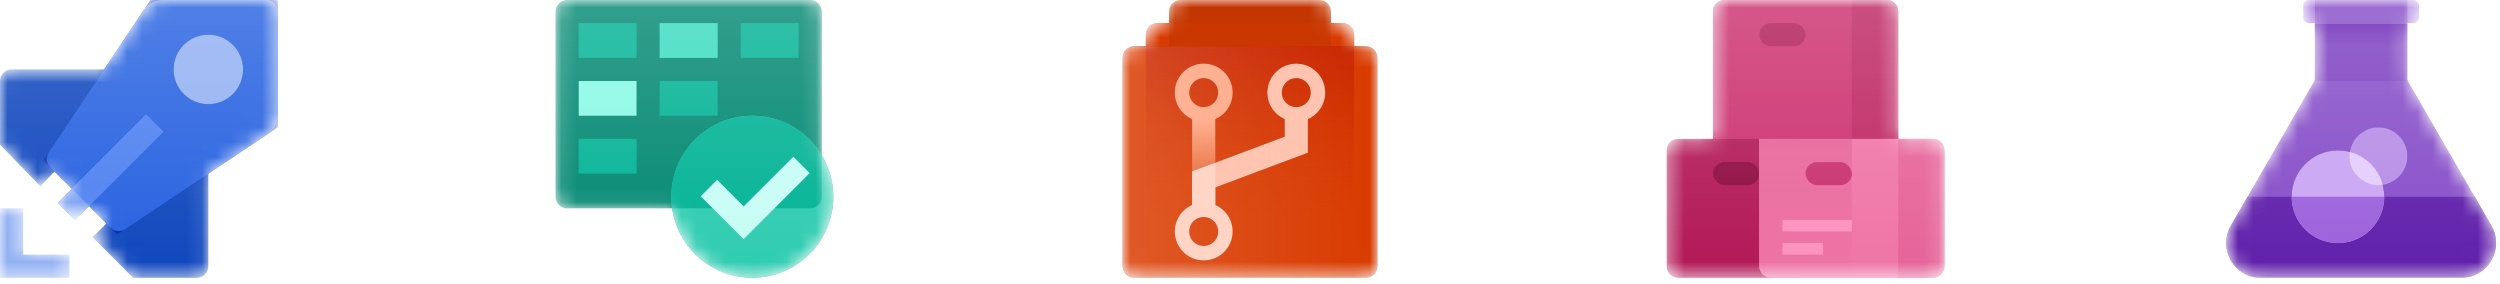 <svg width="167" height="19" viewBox="0 0 167 19" fill="none" xmlns="http://www.w3.org/2000/svg">
<mask id="mask0" mask-type="alpha" maskUnits="userSpaceOnUse" x="0" y="0" width="19" height="19">
<path d="M3.64 11.452L2.706 12.45L0 9.664V5.412C0 4.985 0.346 4.639 0.773 4.639H6.958L9.592 0.688C9.879 0.258 10.361 0 10.878 0H17.782C18.209 0 18.556 0.346 18.556 0.773V7.678C18.556 8.194 18.297 8.677 17.868 8.964L13.917 11.597V17.782C13.917 18.21 13.57 18.556 13.143 18.556H8.891L6.185 15.85L7.111 14.924L5.943 13.756L5 14.699L3.856 13.556L4.8 12.613L3.64 11.452Z" fill="white"/>
<path d="M1.546 13.917V17.009H4.639V18.556H0V13.917H1.546Z" fill="white"/>
</mask>
<g mask="url(#mask0)">
<path fill-rule="evenodd" clip-rule="evenodd" d="M0 13.917L1.546 13.917V17.009H4.639V18.556H0V13.917Z" fill="#91B0F2"/>
<path d="M0 5.412V9.664L2.706 12.451L3.866 11.211L7.345 14.69L6.185 15.85L8.891 18.556H13.143C13.57 18.556 13.917 18.209 13.917 17.782V11.597L6.958 4.639H0.773C0.346 4.639 0 4.985 0 5.412Z" fill="#0F46BD"/>
<g filter="url(#filter0_f)">
<path fill-rule="evenodd" clip-rule="evenodd" d="M2.899 10.712L10.051 0H18.555V8.505L7.843 15.656L2.899 10.712Z" fill="#062AA9"/>
</g>
<path fill-rule="evenodd" clip-rule="evenodd" d="M3.348 11.161C3.087 10.9 3.047 10.491 3.251 10.185L9.592 0.688C9.879 0.258 10.361 0 10.878 0H17.782C18.209 0 18.555 0.346 18.555 0.773V7.678C18.555 8.194 18.297 8.677 17.868 8.964L8.371 15.304C8.064 15.509 7.656 15.469 7.395 15.208L3.348 11.161Z" fill="#2560E0"/>
<g filter="url(#filter1_f)">
<path fill-rule="evenodd" clip-rule="evenodd" d="M3.856 13.556L9.759 7.653L10.902 8.796L5 14.699L3.856 13.556Z" fill="#0A44C2"/>
</g>
<path fill-rule="evenodd" clip-rule="evenodd" d="M3.856 13.556L9.759 7.653L10.902 8.796L5 14.699L3.856 13.556Z" fill="#729AF2"/>
<path d="M5.943 13.756L4.8 12.613L9.759 7.653L10.902 8.796L5.943 13.756Z" fill="#4C80F0"/>
<g filter="url(#filter2_f)">
<path d="M13.917 6.958C15.198 6.958 16.236 5.92 16.236 4.639C16.236 3.358 15.198 2.32 13.917 2.32C12.636 2.32 11.597 3.358 11.597 4.639C11.597 5.92 12.636 6.958 13.917 6.958Z" fill="#0A44C2"/>
</g>
<path d="M13.917 6.958C15.198 6.958 16.236 5.92 16.236 4.639C16.236 3.358 15.198 2.32 13.917 2.32C12.636 2.32 11.597 3.358 11.597 4.639C11.597 5.92 12.636 6.958 13.917 6.958Z" fill="#91B0F2"/>
<g opacity="0.2">
<path d="M3.64 11.452L2.706 12.45L0 9.664V5.412C0 4.985 0.346 4.639 0.773 4.639H6.958L9.592 0.688C9.879 0.258 10.361 0 10.878 0H17.782C18.209 0 18.556 0.346 18.556 0.773V7.678C18.556 8.194 18.297 8.677 17.868 8.964L13.917 11.597V17.782C13.917 18.21 13.57 18.556 13.143 18.556H8.891L6.185 15.85L7.111 14.924L5.943 13.756L5 14.699L3.856 13.556L4.8 12.613L3.64 11.452Z" fill="url(#paint0_linear)"/>
<path d="M1.546 13.917V17.009H4.639V18.556H0V13.917H1.546Z" fill="url(#paint1_linear)"/>
</g>
</g>
<mask id="mask1" mask-type="alpha" maskUnits="userSpaceOnUse" x="37" y="0" width="19" height="19">
<path d="M37.884 0C37.457 0 37.111 0.346 37.111 0.773V13.143C37.111 13.571 37.457 13.917 37.884 13.917H44.897C45.273 16.54 47.528 18.556 50.255 18.556C53.244 18.556 55.667 16.133 55.667 13.143C55.667 12.123 55.384 11.169 54.894 10.354V0.773C54.894 0.346 54.547 0 54.12 0H37.884Z" fill="white"/>
</mask>
<g mask="url(#mask1)">
<path d="M37.111 0.773C37.111 0.346 37.457 0 37.884 0H54.12C54.547 0 54.894 0.346 54.894 0.773V13.143C54.894 13.57 54.547 13.917 54.12 13.917H37.884C37.457 13.917 37.111 13.57 37.111 13.143V0.773Z" fill="#008770"/>
<g filter="url(#filter3_f)">
<circle cx="50.255" cy="13.143" r="5.412" fill="#007C5E"/>
</g>
<circle cx="50.255" cy="13.143" r="5.412" fill="#2ECCB0"/>
<path d="M54.894 10.354V13.143C54.894 13.571 54.547 13.917 54.12 13.917H44.897C44.861 13.665 44.843 13.406 44.843 13.143C44.843 10.154 47.266 7.731 50.255 7.731C52.223 7.731 53.947 8.782 54.894 10.354Z" fill="#00B294"/>
<path d="M47.935 1.546H44.069V3.866H47.935V1.546Z" fill="#00B294"/>
<path d="M53.347 1.546H49.481V3.866H53.347V1.546Z" fill="#00B294"/>
<path d="M47.935 5.412H44.069V7.732H47.935V5.412Z" fill="#00B294"/>
<path d="M42.523 9.278H38.657V11.597H42.523V9.278Z" fill="#00B294"/>
<path d="M42.523 1.546H38.657V3.866H42.523V1.546Z" fill="#00B294"/>
<path d="M47.935 1.546H44.069V3.866H47.935V1.546Z" fill="#3ADBC0"/>
<g filter="url(#filter4_f)">
<path d="M42.523 5.412H38.657V7.732H42.523V5.412Z" fill="#007458"/>
</g>
<path d="M42.523 5.412H38.657V7.732H42.523V5.412Z" fill="#89F9E6"/>
<path fill-rule="evenodd" clip-rule="evenodd" d="M54.087 11.564L49.675 15.976L46.809 13.11L47.902 12.017L49.675 13.79L52.994 10.471L54.087 11.564Z" fill="#C6FDF4"/>
<path opacity="0.2" d="M37.884 0C37.457 0 37.111 0.346 37.111 0.773V13.143C37.111 13.571 37.457 13.917 37.884 13.917H44.897C45.273 16.54 47.528 18.556 50.255 18.556C53.244 18.556 55.667 16.133 55.667 13.143C55.667 12.123 55.384 11.169 54.894 10.354V0.773C54.894 0.346 54.547 0 54.12 0H37.884Z" fill="url(#paint2_linear)"/>
</g>
<g clip-path="url(#clip0)">
<mask id="mask2" mask-type="alpha" maskUnits="userSpaceOnUse" x="74" y="0" width="19" height="19">
<path d="M88.139 0C88.566 0 88.912 0.346 88.912 0.773V1.546H89.685C90.112 1.546 90.458 1.892 90.458 2.319V3.093H91.231C91.659 3.093 92.005 3.439 92.005 3.866V17.782C92.005 18.209 91.659 18.556 91.231 18.556H75.769C75.341 18.556 74.995 18.209 74.995 17.782V3.866C74.995 3.439 75.341 3.093 75.769 3.093H76.542V2.319C76.542 1.892 76.888 1.546 77.315 1.546H78.088V0.773C78.088 0.346 78.434 0 78.861 0H88.139Z" fill="white"/>
</mask>
<g mask="url(#mask2)">
<path d="M88.139 0C88.566 0 88.912 0.346 88.912 0.773V6.446V7.731V14.69C88.912 15.117 88.566 15.463 88.139 15.463H78.861C78.434 15.463 78.088 15.117 78.088 14.69V0.773C78.088 0.346 78.434 0 78.861 0L88.139 0Z" fill="#C43601"/>
<g filter="url(#filter5_f)">
<path d="M89.685 1.546C90.112 1.546 90.458 1.893 90.458 2.32V7.992V9.278V16.236C90.458 16.663 90.112 17.009 89.685 17.009H77.315C76.888 17.009 76.542 16.663 76.542 16.236V2.32C76.542 1.893 76.888 1.546 77.315 1.546L89.685 1.546Z" fill="#5F1400"/>
</g>
<path d="M89.685 1.546C90.112 1.546 90.458 1.893 90.458 2.32V7.992V9.278V16.236C90.458 16.663 90.112 17.009 89.685 17.009H77.315C76.888 17.009 76.542 16.663 76.542 16.236V2.32C76.542 1.893 76.888 1.546 77.315 1.546L89.685 1.546Z" fill="#D83B01"/>
<rect x="78.088" y="1.546" width="10.824" height="1.546" fill="#CA3701"/>
<g filter="url(#filter6_f)">
<path d="M91.231 3.093C91.659 3.093 92.005 3.439 92.005 3.866V9.538V10.824V17.782C92.005 18.209 91.659 18.555 91.231 18.555H75.769C75.341 18.555 74.995 18.209 74.995 17.782V3.866C74.995 3.439 75.341 3.093 75.769 3.093L91.231 3.093Z" fill="#7C1A00"/>
</g>
<path d="M91.231 3.093C91.659 3.093 92.005 3.439 92.005 3.866V9.538V10.824V17.782C92.005 18.209 91.659 18.555 91.231 18.555H75.769C75.341 18.555 74.995 18.209 74.995 17.782V3.866C74.995 3.439 75.341 3.093 75.769 3.093L91.231 3.093Z" fill="#D83B01"/>
<path d="M90.458 3.093H76.542V16.214C76.542 16.653 76.849 17.009 77.229 17.009H89.771C90.151 17.009 90.458 16.653 90.458 16.214V3.093Z" fill="url(#paint3_linear)"/>
<path fill-rule="evenodd" clip-rule="evenodd" d="M81.181 7.731V13.917H79.634V7.731H81.181Z" fill="url(#paint4_linear)"/>
<path d="M81.857 6.185C81.857 6.986 81.208 7.635 80.407 7.635C79.607 7.635 78.958 6.986 78.958 6.185C78.958 5.384 79.607 4.735 80.407 4.735C81.208 4.735 81.857 5.384 81.857 6.185Z" stroke="#FFAC8C" stroke-width="0.966"/>
<g filter="url(#filter7_f)">
<path fill-rule="evenodd" clip-rule="evenodd" d="M87.366 7.957C88.048 7.659 88.525 6.978 88.525 6.185C88.525 5.118 87.66 4.252 86.593 4.252C85.525 4.252 84.66 5.118 84.66 6.185C84.66 6.978 85.137 7.659 85.82 7.957V9.128L79.634 11.448V13.691C78.952 13.989 78.475 14.67 78.475 15.463C78.475 16.531 79.34 17.396 80.407 17.396C81.475 17.396 82.34 16.531 82.34 15.463C82.34 14.67 81.863 13.989 81.181 13.691V12.52L87.366 10.2V7.957ZM87.559 6.185C87.559 6.719 87.126 7.152 86.593 7.152C86.059 7.152 85.626 6.719 85.626 6.185C85.626 5.652 86.059 5.219 86.593 5.219C87.126 5.219 87.559 5.652 87.559 6.185ZM80.407 16.43C80.941 16.43 81.374 15.997 81.374 15.463C81.374 14.929 80.941 14.497 80.407 14.497C79.874 14.497 79.441 14.929 79.441 15.463C79.441 15.997 79.874 16.43 80.407 16.43Z" fill="#BF2200"/>
</g>
<path d="M81.857 15.463C81.857 16.264 81.208 16.913 80.407 16.913C79.607 16.913 78.958 16.264 78.958 15.463C78.958 14.662 79.607 14.014 80.407 14.014C81.208 14.014 81.857 14.662 81.857 15.463Z" stroke="#FFD5C7" stroke-width="0.966"/>
<path fill-rule="evenodd" clip-rule="evenodd" d="M87.366 7.732V10.2L81.181 12.52V13.917H79.634V11.448L85.82 9.129V7.732H87.366Z" fill="#FFC4B0"/>
<path d="M81.181 13.917V10.868L79.634 11.448V13.917H81.181Z" fill="#FFD7C9"/>
<path d="M88.042 6.185C88.042 6.986 87.393 7.635 86.593 7.635C85.792 7.635 85.143 6.986 85.143 6.185C85.143 5.385 85.792 4.736 86.593 4.736C87.393 4.736 88.042 5.385 88.042 6.185Z" stroke="#FFC4B0" stroke-width="0.966"/>
<path opacity="0.2" d="M91.231 3.093H90.458H76.542H75.769C75.341 3.093 74.995 3.439 74.995 3.866V17.782C74.995 18.209 75.341 18.555 75.769 18.555H91.231C91.659 18.555 92.005 18.209 92.005 17.782V3.866C92.005 3.439 91.659 3.093 91.231 3.093Z" fill="url(#paint5_linear)"/>
</g>
</g>
<mask id="mask3" mask-type="alpha" maskUnits="userSpaceOnUse" x="111" y="0" width="19" height="19">
<path d="M114.426 0.773C114.426 0.346 114.772 0 115.199 0H126.023C126.45 0 126.796 0.346 126.796 0.773V9.278H129.116C129.543 9.278 129.889 9.624 129.889 10.051V17.782C129.889 18.21 129.543 18.556 129.116 18.556H112.106C111.679 18.556 111.333 18.21 111.333 17.782V10.051C111.333 9.624 111.679 9.278 112.106 9.278H114.426V0.773Z" fill="white"/>
</mask>
<g mask="url(#mask3)">
<path d="M111.333 10.051C111.333 9.624 111.679 9.278 112.106 9.278H119.838C120.265 9.278 120.611 9.624 120.611 10.051V17.782C120.611 18.209 120.265 18.556 119.838 18.556H112.106C111.679 18.556 111.333 18.209 111.333 17.782V10.051Z" fill="#B21756"/>
<path d="M118.137 9.278H119.838C120.265 9.278 120.611 9.624 120.611 10.051V17.396C120.611 17.823 120.265 18.169 119.838 18.169H118.137V9.278Z" fill="#A61550"/>
<rect x="114.426" y="10.824" width="3.093" height="1.546" rx="0.773" fill="#8D0A3F"/>
<g filter="url(#filter8_f)">
<path d="M114.426 0.773C114.426 0.346 114.772 0 115.199 0H126.023C126.45 0 126.796 0.346 126.796 0.773V9.278H114.426V0.773Z" fill="#880037"/>
</g>
<path d="M114.426 0.773C114.426 0.346 114.772 0 115.199 0H126.023C126.45 0 126.796 0.346 126.796 0.773V9.278H114.426V0.773Z" fill="#CB2E6D"/>
<rect x="117.518" y="1.546" width="3.093" height="1.546" rx="0.773" fill="#B01C57"/>
<path d="M123.704 0H126.023C126.45 0 126.796 0.346 126.796 0.773V9.278H123.704V0Z" fill="#BD2461"/>
<g opacity="0.5" filter="url(#filter9_f)">
<path d="M117.518 9.278H129.116C129.543 9.278 129.889 9.624 129.889 10.051V17.782C129.889 18.209 129.543 18.556 129.116 18.556H118.292C117.865 18.556 117.518 18.209 117.518 17.782V9.278Z" fill="#6E002D"/>
</g>
<path d="M117.518 9.278H129.116C129.543 9.278 129.889 9.624 129.889 10.051V17.782C129.889 18.209 129.543 18.556 129.116 18.556H118.292C117.865 18.556 117.518 18.209 117.518 17.782V9.278Z" fill="#EF74A6"/>
<path d="M118.402 18.556H123.704V9.278H117.518V17.749C117.518 18.194 117.914 18.556 118.402 18.556Z" fill="url(#paint6_linear)"/>
<rect x="120.611" y="10.824" width="3.093" height="1.546" rx="0.773" fill="#C82F6D"/>
<path d="M126.796 9.278H129.116C129.543 9.278 129.889 9.624 129.889 10.051V17.782C129.889 18.209 129.543 18.556 129.116 18.556H126.796V9.278Z" fill="#E66398"/>
<path d="M123.704 14.69H119.065V15.463H123.704V14.69Z" fill="#FC92BE"/>
<path d="M121.771 16.236H119.065V17.009H121.771V16.236Z" fill="#FC92BE"/>
<path opacity="0.2" d="M114.426 0.773C114.426 0.346 114.772 0 115.199 0H126.023C126.45 0 126.796 0.346 126.796 0.773V9.278H129.116C129.543 9.278 129.889 9.624 129.889 10.051V17.782C129.889 18.21 129.543 18.556 129.116 18.556H112.106C111.679 18.556 111.333 18.21 111.333 17.782V10.051C111.333 9.624 111.679 9.278 112.106 9.278H114.426V0.773Z" fill="url(#paint7_linear)"/>
</g>
<g clip-path="url(#clip1)">
<mask id="mask4" mask-type="alpha" maskUnits="userSpaceOnUse" x="148" y="0" width="19" height="19">
<path d="M153.857 0.387C153.857 0.173 154.03 0 154.243 0H161.201C161.415 0 161.588 0.173 161.588 0.387V1.16C161.588 1.373 161.415 1.546 161.201 1.546H160.815V5.356L166.427 15.076C167.319 16.623 166.203 18.556 164.418 18.556H151.027C149.241 18.556 148.125 16.623 149.018 15.076L154.63 5.356V1.546H154.243C154.03 1.546 153.857 1.373 153.857 1.16V0.387Z" fill="white"/>
</mask>
<g mask="url(#mask4)">
<path d="M155.714 3.479C156.606 1.933 158.838 1.933 159.731 3.479L166.427 15.076C167.319 16.623 166.203 18.556 164.418 18.556H151.027C149.241 18.556 148.125 16.623 149.018 15.076L155.714 3.479Z" fill="#854CC7"/>
<path d="M160.815 5.412V1.546H154.63V5.412H160.815Z" fill="url(#paint8_linear)"/>
<path d="M153.857 0.387C153.857 0.173 154.03 0 154.243 0H161.201C161.415 0 161.588 0.173 161.588 0.387V1.16C161.588 1.373 161.415 1.546 161.201 1.546H154.243C154.03 1.546 153.857 1.373 153.857 1.16V0.387Z" fill="#A676DF"/>
<path fill-rule="evenodd" clip-rule="evenodd" d="M160.815 1.546H154.63V0H160.815V1.546Z" fill="#854CC7"/>
<path fill-rule="evenodd" clip-rule="evenodd" d="M165.311 13.144L166.427 15.076C167.319 16.623 166.203 18.556 164.418 18.556H151.027C149.241 18.556 148.125 16.623 149.018 15.076L150.134 13.144H165.311Z" fill="#5F1FAA"/>
<g opacity="0.5" filter="url(#filter10_f)">
<path d="M159.166 12.35C160.099 12.212 160.815 11.408 160.815 10.437C160.815 9.37 159.949 8.504 158.882 8.504C157.911 8.504 157.107 9.22 156.97 10.153C156.716 10.086 156.45 10.051 156.176 10.051C154.468 10.051 153.083 11.435 153.083 13.143C153.083 14.851 154.468 16.236 156.176 16.236C157.884 16.236 159.268 14.851 159.268 13.143C159.268 12.869 159.233 12.603 159.166 12.35Z" fill="#4D008A"/>
</g>
<path d="M158.882 12.37C159.949 12.37 160.815 11.505 160.815 10.438C160.815 9.37 159.949 8.505 158.882 8.505C157.814 8.505 156.949 9.37 156.949 10.438C156.949 11.505 157.814 12.37 158.882 12.37Z" fill="#B68CE6"/>
<path d="M156.176 16.236C157.884 16.236 159.268 14.851 159.268 13.143C159.268 11.435 157.884 10.051 156.176 10.051C154.468 10.051 153.083 11.435 153.083 13.143C153.083 14.851 154.468 16.236 156.176 16.236Z" fill="#C9A4F3"/>
<path fill-rule="evenodd" clip-rule="evenodd" d="M159.166 12.35C159.073 12.363 158.978 12.37 158.882 12.37C157.814 12.37 156.949 11.505 156.949 10.437C156.949 10.341 156.956 10.246 156.97 10.154C158.04 10.437 158.882 11.28 159.166 12.35Z" fill="#E3CCFE"/>
<path d="M159.268 13.144C159.268 14.852 157.884 16.236 156.176 16.236C154.468 16.236 153.083 14.852 153.083 13.144H159.268Z" fill="#9B60DB"/>
<path opacity="0.2" d="M153.857 0.387C153.857 0.173 154.03 0 154.243 0H161.201C161.415 0 161.588 0.173 161.588 0.387V1.16C161.588 1.373 161.415 1.546 161.201 1.546H160.815V5.357L166.427 15.076C167.319 16.623 166.203 18.556 164.418 18.556H151.027C149.241 18.556 148.125 16.623 149.018 15.076L154.63 5.357V1.546H154.243C154.03 1.546 153.857 1.373 153.857 1.16V0.387Z" fill="url(#paint9_linear)"/>
</g>
</g>
<defs>
<filter id="filter0_f" x="1.353" y="-1.546" width="18.749" height="18.749" filterUnits="userSpaceOnUse" color-interpolation-filters="sRGB">
<feFlood flood-opacity="0" result="BackgroundImageFix"/>
<feBlend mode="normal" in="SourceGraphic" in2="BackgroundImageFix" result="shape"/>
<feGaussianBlur stdDeviation="0.773" result="effect1_foregroundBlur"/>
</filter>
<filter id="filter1_f" x="2.31" y="6.107" width="10.139" height="10.139" filterUnits="userSpaceOnUse" color-interpolation-filters="sRGB">
<feFlood flood-opacity="0" result="BackgroundImageFix"/>
<feBlend mode="normal" in="SourceGraphic" in2="BackgroundImageFix" result="shape"/>
<feGaussianBlur stdDeviation="0.773" result="effect1_foregroundBlur"/>
</filter>
<filter id="filter2_f" x="10.051" y="0.773" width="7.731" height="7.731" filterUnits="userSpaceOnUse" color-interpolation-filters="sRGB">
<feFlood flood-opacity="0" result="BackgroundImageFix"/>
<feBlend mode="normal" in="SourceGraphic" in2="BackgroundImageFix" result="shape"/>
<feGaussianBlur stdDeviation="0.773" result="effect1_foregroundBlur"/>
</filter>
<filter id="filter3_f" x="43.296" y="6.185" width="13.917" height="13.917" filterUnits="userSpaceOnUse" color-interpolation-filters="sRGB">
<feFlood flood-opacity="0" result="BackgroundImageFix"/>
<feBlend mode="normal" in="SourceGraphic" in2="BackgroundImageFix" result="shape"/>
<feGaussianBlur stdDeviation="0.773" result="effect1_foregroundBlur"/>
</filter>
<filter id="filter4_f" x="37.111" y="3.866" width="6.958" height="5.412" filterUnits="userSpaceOnUse" color-interpolation-filters="sRGB">
<feFlood flood-opacity="0" result="BackgroundImageFix"/>
<feBlend mode="normal" in="SourceGraphic" in2="BackgroundImageFix" result="shape"/>
<feGaussianBlur stdDeviation="0.773" result="effect1_foregroundBlur"/>
</filter>
<filter id="filter5_f" x="74.995" y="9.04799e-05" width="17.009" height="18.556" filterUnits="userSpaceOnUse" color-interpolation-filters="sRGB">
<feFlood flood-opacity="0" result="BackgroundImageFix"/>
<feBlend mode="normal" in="SourceGraphic" in2="BackgroundImageFix" result="shape"/>
<feGaussianBlur stdDeviation="0.773" result="effect1_foregroundBlur"/>
</filter>
<filter id="filter6_f" x="73.449" y="1.546" width="20.102" height="18.556" filterUnits="userSpaceOnUse" color-interpolation-filters="sRGB">
<feFlood flood-opacity="0" result="BackgroundImageFix"/>
<feBlend mode="normal" in="SourceGraphic" in2="BackgroundImageFix" result="shape"/>
<feGaussianBlur stdDeviation="0.773" result="effect1_foregroundBlur"/>
</filter>
<filter id="filter7_f" x="76.928" y="2.706" width="13.143" height="16.236" filterUnits="userSpaceOnUse" color-interpolation-filters="sRGB">
<feFlood flood-opacity="0" result="BackgroundImageFix"/>
<feBlend mode="normal" in="SourceGraphic" in2="BackgroundImageFix" result="shape"/>
<feGaussianBlur stdDeviation="0.773" result="effect1_foregroundBlur"/>
</filter>
<filter id="filter8_f" x="112.88" y="-1.546" width="15.463" height="12.37" filterUnits="userSpaceOnUse" color-interpolation-filters="sRGB">
<feFlood flood-opacity="0" result="BackgroundImageFix"/>
<feBlend mode="normal" in="SourceGraphic" in2="BackgroundImageFix" result="shape"/>
<feGaussianBlur stdDeviation="0.773" result="effect1_foregroundBlur"/>
</filter>
<filter id="filter9_f" x="115.972" y="7.732" width="15.463" height="12.37" filterUnits="userSpaceOnUse" color-interpolation-filters="sRGB">
<feFlood flood-opacity="0" result="BackgroundImageFix"/>
<feBlend mode="normal" in="SourceGraphic" in2="BackgroundImageFix" result="shape"/>
<feGaussianBlur stdDeviation="0.773" result="effect1_foregroundBlur"/>
</filter>
<filter id="filter10_f" x="146.898" y="2.319" width="20.102" height="20.102" filterUnits="userSpaceOnUse" color-interpolation-filters="sRGB">
<feFlood flood-opacity="0" result="BackgroundImageFix"/>
<feBlend mode="normal" in="SourceGraphic" in2="BackgroundImageFix" result="shape"/>
<feGaussianBlur stdDeviation="3.093" result="effect1_foregroundBlur"/>
</filter>
<linearGradient id="paint0_linear" x1="9.278" y1="0" x2="9.278" y2="18.556" gradientUnits="userSpaceOnUse">
<stop stop-color="white"/>
<stop offset="1" stop-color="white" stop-opacity="0"/>
</linearGradient>
<linearGradient id="paint1_linear" x1="9.278" y1="0" x2="9.278" y2="18.556" gradientUnits="userSpaceOnUse">
<stop stop-color="white"/>
<stop offset="1" stop-color="white" stop-opacity="0"/>
</linearGradient>
<linearGradient id="paint2_linear" x1="46.389" y1="0" x2="46.389" y2="18.556" gradientUnits="userSpaceOnUse">
<stop stop-color="white"/>
<stop offset="1" stop-color="white" stop-opacity="0"/>
</linearGradient>
<linearGradient id="paint3_linear" x1="83.5" y1="3.093" x2="83.5" y2="15.816" gradientUnits="userSpaceOnUse">
<stop stop-color="#C82400"/>
<stop offset="1" stop-color="#D83B01" stop-opacity="0"/>
</linearGradient>
<linearGradient id="paint4_linear" x1="80.214" y1="8.021" x2="80.214" y2="14.11" gradientUnits="userSpaceOnUse">
<stop stop-color="#FFAC8C"/>
<stop offset="1" stop-color="#D83B01"/>
</linearGradient>
<linearGradient id="paint5_linear" x1="74.995" y1="10.736" x2="92.005" y2="10.736" gradientUnits="userSpaceOnUse">
<stop stop-color="#FFD7C1"/>
<stop offset="1" stop-color="#FFC29F" stop-opacity="0"/>
</linearGradient>
<linearGradient id="paint6_linear" x1="120.611" y1="9.278" x2="120.611" y2="18.556" gradientUnits="userSpaceOnUse">
<stop stop-color="#E66398"/>
<stop offset="1" stop-color="#EF74A6"/>
</linearGradient>
<linearGradient id="paint7_linear" x1="120.611" y1="0" x2="120.611" y2="18.556" gradientUnits="userSpaceOnUse">
<stop stop-color="white"/>
<stop offset="1" stop-color="white" stop-opacity="0"/>
</linearGradient>
<linearGradient id="paint8_linear" x1="156.563" y1="3.093" x2="156.563" y2="1.546" gradientUnits="userSpaceOnUse">
<stop stop-color="#7B3FC0"/>
<stop offset="1" stop-color="#6724B4"/>
</linearGradient>
<linearGradient id="paint9_linear" x1="157.722" y1="0" x2="157.722" y2="18.556" gradientUnits="userSpaceOnUse">
<stop stop-color="white"/>
<stop offset="1" stop-color="white" stop-opacity="0"/>
</linearGradient>
<clipPath id="clip0">
<rect width="18.556" height="18.556" fill="white" transform="translate(92.778) rotate(90)"/>
</clipPath>
<clipPath id="clip1">
<rect width="18.556" height="18.556" fill="white" transform="translate(148.444)"/>
</clipPath>
</defs>
</svg>
